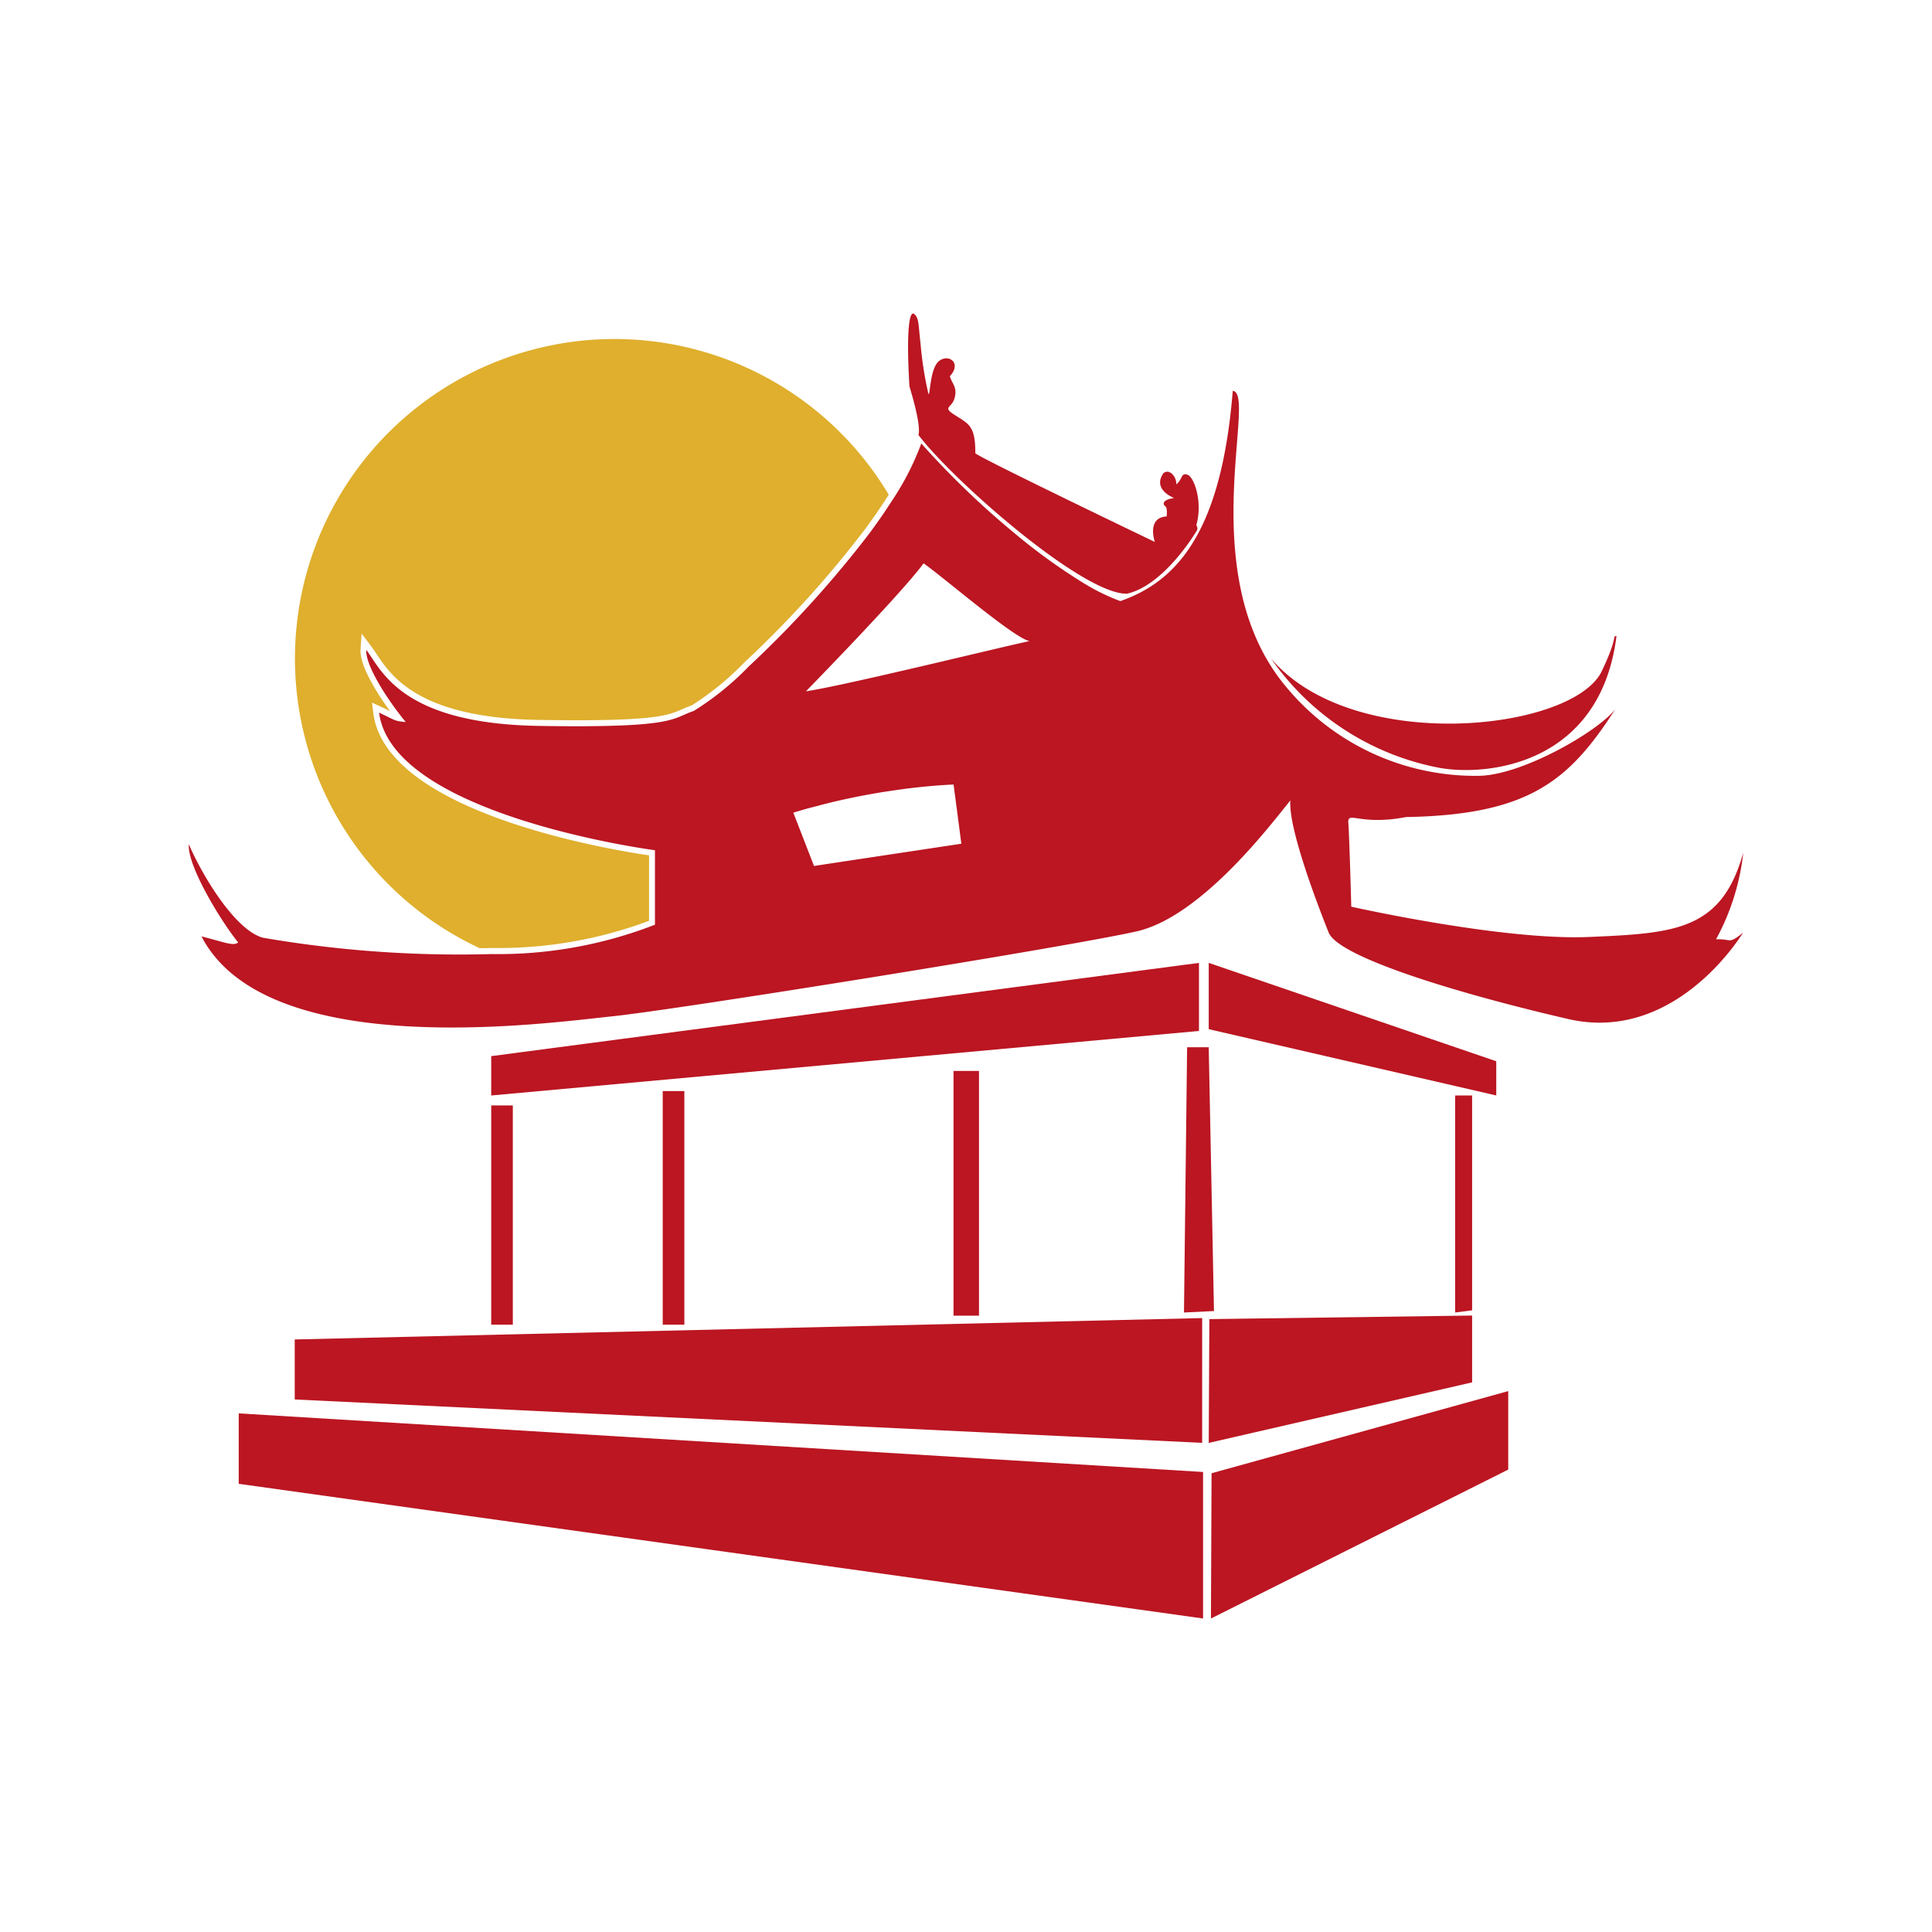 <svg xmlns="http://www.w3.org/2000/svg" xmlns:xlink="http://www.w3.org/1999/xlink" width="96" height="96" viewBox="0 0 96 96">
  <defs>
    <clipPath id="clip-favicon">
      <rect width="96" height="96"/>
    </clipPath>
  </defs>
  <g id="favicon" clip-path="url(#clip-favicon)">
    <g id="Groupe_56" data-name="Groupe 56" transform="translate(-4.024 -3.379)">
      <rect id="Rectangle_35" data-name="Rectangle 35" width="1.074" height="10.894" transform="translate(28.432 58.308)" fill="#bb1622"/>
      <rect id="Rectangle_36" data-name="Rectangle 36" width="1.074" height="11.608" transform="translate(36.955 57.594)" fill="#bb1622"/>
      <rect id="Rectangle_37" data-name="Rectangle 37" width="1.267" height="12.161" transform="translate(51.403 56.593)" fill="#bb1622"/>
      <path id="Tracé_72" data-name="Tracé 72" d="M108.771,103.689l-1.491.073.156-13.182h1.074Z" transform="translate(-44.425 -35.165)" fill="#bb1622"/>
      <path id="Tracé_73" data-name="Tracé 73" d="M133.974,105.855l-.844.109V95.18h.844Z" transform="translate(-56.801 -37.367)" fill="#bb1622"/>
      <path id="Tracé_74" data-name="Tracé 74" d="M67.6,122.6,22.51,120.445v-2.982L67.6,116.4Z" transform="translate(-3.841 -47.527)" fill="#bb1622"/>
      <path id="Tracé_75" data-name="Tracé 75" d="M109.64,122.488l13.088-3.008v-3.32l-13.057.177Z" transform="translate(-45.555 -47.412)" fill="#bb1622"/>
      <path id="Tracé_76" data-name="Tracé 76" d="M65.088,135.68,17.17,128.988v-3.5L65.088,128.4Z" transform="translate(-1.284 -51.879)" fill="#bb1622"/>
      <path id="Tracé_77" data-name="Tracé 77" d="M109.85,134.661l14.772-7.4v-3.9l-14.741,4.081Z" transform="translate(-45.655 -50.859)" fill="#bb1622"/>
      <path id="Tracé_78" data-name="Tracé 78" d="M88.3,55.255a11.65,11.65,0,0,0,1.35-4.3c-1.079,3.862-3.372,4.008-7.678,4.191-4.175.177-11.358-1.407-11.78-1.5a.082.082,0,0,0-.021-.005s-.094-3.513-.146-4.154.553.146,2.867-.3c6.067-.109,8.09-1.762,10.4-5.364-.824,1.084-4.6,3.279-6.771,3.315A12.2,12.2,0,0,1,66.8,42.553C62.337,37,65.517,28.125,64.282,28.01c-.547,6.766-2.606,9.414-5.588,10.446a10.311,10.311,0,0,1-1.725-.834,29.031,29.031,0,0,1-3.586-2.585,42.009,42.009,0,0,1-4.577-4.415,13.491,13.491,0,0,1-1.454,2.841c-.328.516-.693,1.042-1.084,1.574a53.75,53.75,0,0,1-6.052,6.682A14.14,14.14,0,0,1,37.5,43.913c-1.131.386-.855.855-7.694.745S22,41.9,21.227,40.88c-.052.771,1.053,2.481,1.96,3.586-.6-.057-.5-.083-1.324-.469.662,5.129,13.709,6.839,13.709,6.839v3.7a21.5,21.5,0,0,1-8.116,1.459,57.371,57.371,0,0,1-11.368-.813c-1.34-.37-2.935-2.935-3.68-4.644-.083,1.1,1.678,3.941,2.455,4.879-.25.193-.636,0-1.824-.3,3.258,6.286,17.206,4.3,20.407,3.972s22.8-3.477,26.062-4.222,6.755-5.431,7.636-6.505c-.089,1.152.912,3.988,1.548,5.655.141.37.266.683.354.907.5,1.241,6.536,3.06,11.91,4.3,5.228,1.2,8.5-3.993,8.679-4.29-.735.6-.573.292-1.34.328ZM45.955,51.242l-2.481.375-1.027-2.648c.261-.078.521-.156.782-.229h.01c.386-.1.761-.2,1.131-.292.766-.182,1.5-.328,2.168-.443.2-.036.4-.068.584-.094.334-.052.652-.094.943-.136.068-.005.136-.016.2-.021.083-.016.167-.021.245-.031,1.168-.13,1.9-.151,1.9-.151l.386,2.94-4.837.73Zm3.477-9.69c-2.565.6-5.223,1.214-6.359,1.387,0,0,4.4-4.5,5.7-6.166.052-.068.1-.136.146-.193,1,.7,4.488,3.711,5.259,3.862-1.147.255-2.924.683-4.743,1.11Z" transform="translate(0.997 -5.209)" fill="#bb1622"/>
      <path id="Tracé_79" data-name="Tracé 79" d="M81.49,26.667s.2-.292-.443-2.408c-.167-2.757-.005-3.805.235-3.6s.2.459.318,1.491a17.9,17.9,0,0,0,.386,2.465c.094.224.057-1.287.553-1.637s1.105.146.516.771c.109.386.375.532.24,1.069s-.662.443.036.881.99.553.99,1.876c0,.13,8.918,4.41,8.918,4.41s-.422-1.214.589-1.267c.057-.641-.136-.433-.146-.641s.516-.276.516-.276-1.105-.407-.532-1.23c.313-.255.662.2.641.553.313-.24.219-.589.553-.48s.771,1.36.443,2.5c.115.219,0,.313,0,.313s-1.574,2.674-3.445,3.1c-2.168.057-8.6-5.577-10.357-7.876Z" transform="translate(-31.833 -1.678)" fill="#bb1622"/>
      <path id="Tracé_80" data-name="Tracé 80" d="M41.24,87.174v1.955l35.168-3.206V82.54Z" transform="translate(-12.808 -31.316)" fill="#bb1622"/>
      <path id="Tracé_81" data-name="Tracé 81" d="M109.64,82.54v3.294l14.287,3.294v-1.7Z" transform="translate(-45.555 -31.316)" fill="#bb1622"/>
      <path id="Tracé_82" data-name="Tracé 82" d="M115.57,52.494a13.183,13.183,0,0,0,8.382,5.442c2.335.422,7.98-.13,8.788-6.547-.219-.01.094.036-.756,1.793C130.452,56.132,119.6,57.269,115.57,52.494Z" transform="translate(-48.394 -16.402)" fill="#bb1622"/>
      <path id="Tracé_83" data-name="Tracé 83" d="M31.678,53.334c.2,0,.412,0,.615-.01a21.37,21.37,0,0,0,7.829-1.35V48.721c-1.9-.276-13.068-2.111-13.7-7.058l-.068-.532.485.224c.172.078.3.146.412.2-.725-.99-1.517-2.309-1.465-3.065l.052-.787.474.625c.083.115.172.245.271.391.74,1.11,2.121,3.18,8.079,3.273.688.01,1.3.016,1.856.016,4,0,4.608-.266,5.249-.547.151-.068.3-.13.49-.2a14.4,14.4,0,0,0,2.606-2.132,52.8,52.8,0,0,0,6.015-6.646c.4-.547.761-1.069,1.074-1.559l.078-.125A15.875,15.875,0,1,0,31.683,53.323Z" transform="translate(-3.846 -2.84)" fill="#dfaf2d"/>
    </g>
  </g>
</svg>
